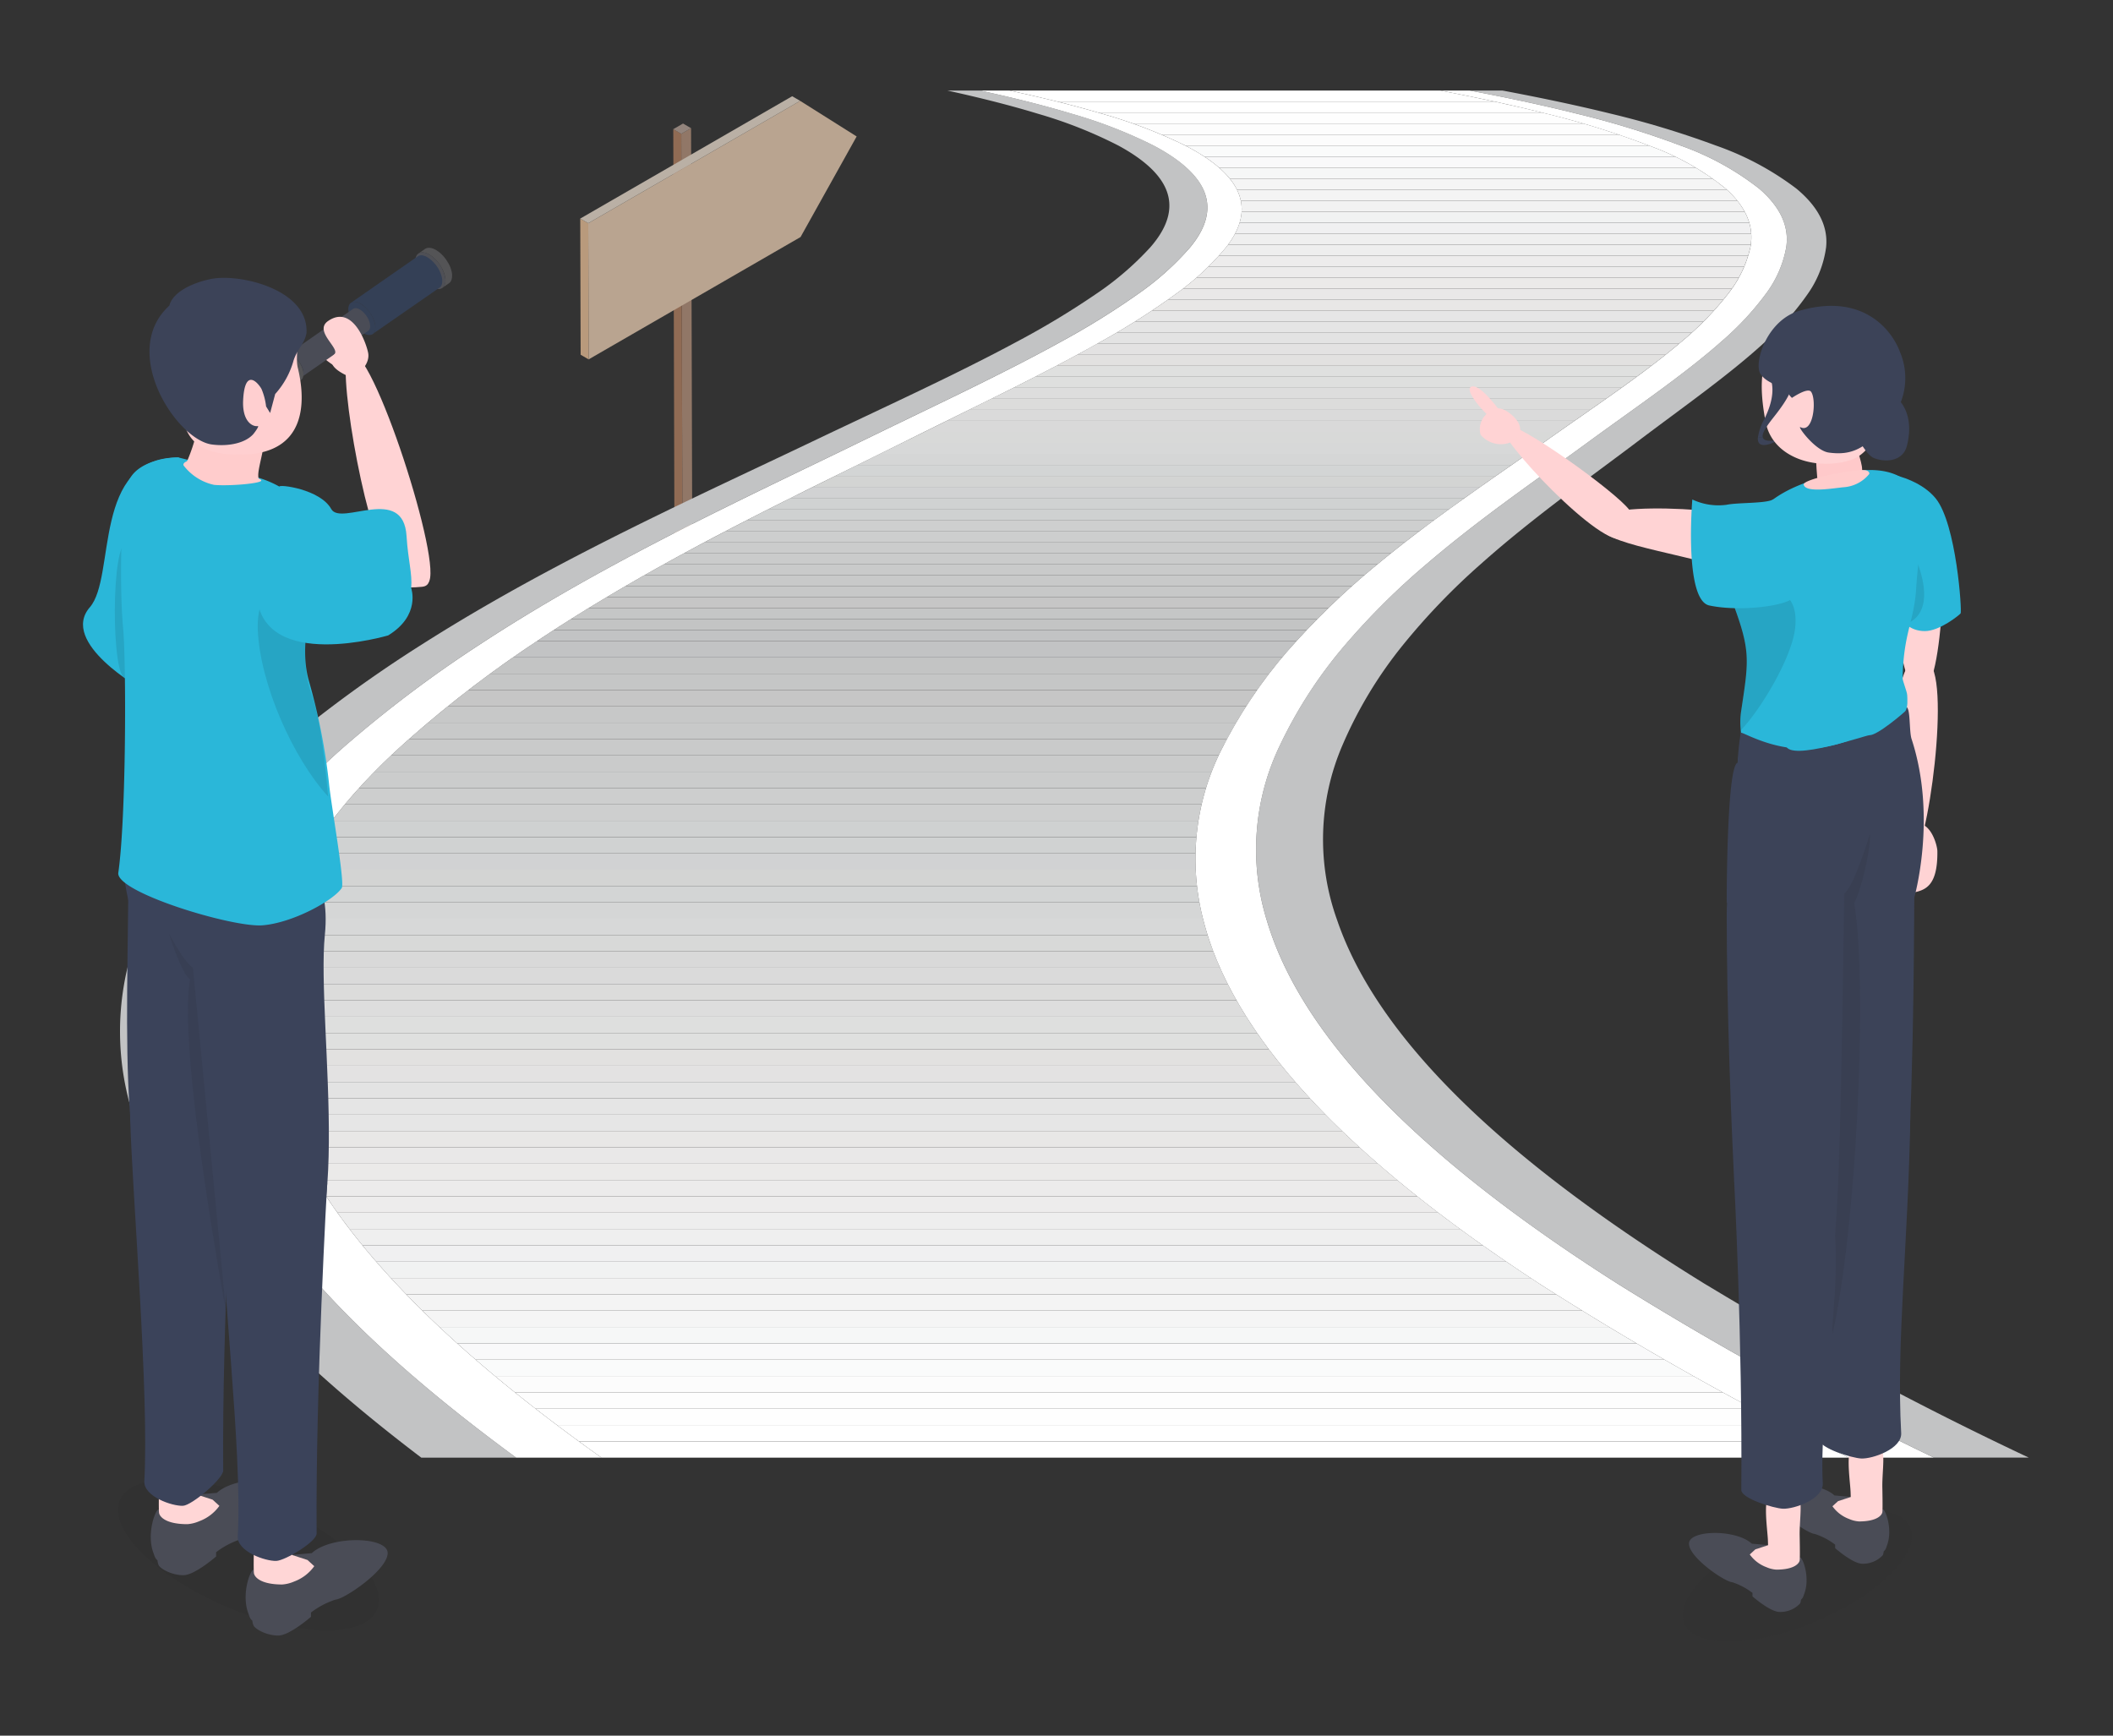 <svg xmlns="http://www.w3.org/2000/svg" xmlns:xlink="http://www.w3.org/1999/xlink" width="280" height="230" viewBox="0 0 280 230">
  <rect x="0" y="0" width="280" height="230" fill="#333333" stroke="none"/>
  <defs>
    <clipPath id="clip-path">
      <rect id="長方形_12967" data-name="長方形 12967" width="280" height="230" transform="translate(200 1284)" fill="#fff" stroke="#707070" stroke-width="1"/>
    </clipPath>
    <clipPath id="clip-path-2">
      <rect id="長方形_12815" data-name="長方形 12815" width="252.929" height="181.168" fill="none"/>
    </clipPath>
    <clipPath id="clip-path-3">
      <path id="パス_132414" data-name="パス 132414" d="M185.316,0l-8.6,0-1.953,0H148.182c4.032.871,8.268,1.887,12.249,3.071a64.875,64.875,0,0,1,11.02,4.213c3.2,1.657,5.65,3.549,6.782,5.715,1.179,2.256.943,4.829-1.375,7.773a35.2,35.2,0,0,1-6.711,6.221,97.088,97.088,0,0,1-9.914,6.3c-3.814,2.156-7.974,4.3-12.288,6.46-4.456,2.229-9.074,4.471-13.649,6.752-4.724,2.355-9.814,4.828-15.078,7.459-5.457,2.727-11.118,5.633-16.781,8.771C96.54,66,90.612,69.535,84.872,73.4A152.36,152.36,0,0,0,67.564,86.849C59.032,94.6,53.741,102.3,51.13,109.926a36.282,36.282,0,0,0,.2,24.154c2.892,8.425,8.478,16.513,15.7,24.2,7.692,8.188,17.153,15.832,27.052,22.881H259.344a417.993,417.993,0,0,1-40.713-22.881c-11.819-7.691-22.234-15.779-30.157-24.2-7.381-7.849-12.53-15.918-14.628-24.154A32.1,32.1,0,0,1,176.5,86.849,63.29,63.29,0,0,1,185.776,73.4a100.743,100.743,0,0,1,11.194-10.67c3.79-3.138,7.716-6.044,11.544-8.771,3.693-2.631,7.306-5.1,10.623-7.459,3.213-2.282,6.492-4.523,9.617-6.752,3.025-2.158,5.9-4.3,8.429-6.46a40.947,40.947,0,0,0,6.152-6.3,15.276,15.276,0,0,0,3-6.221c.561-2.944-.74-5.517-3.266-7.773a34.8,34.8,0,0,0-10.2-5.715,112.6,112.6,0,0,0-13.536-4.213C214.647,1.887,209.8.871,205.252,0Z" transform="translate(-49.159)" fill="none"/>
    </clipPath>
    <clipPath id="clip-path-5">
      <rect id="長方形_12922" data-name="長方形 12922" width="65.091" height="177.02" fill="none"/>
    </clipPath>
    <clipPath id="clip-path-7">
      <rect id="長方形_12917" data-name="長方形 12917" width="30.35" height="17.523" fill="none"/>
    </clipPath>
    <clipPath id="clip-path-8">
      <rect id="長方形_12918" data-name="長方形 12918" width="4.39" height="13.084" fill="none"/>
    </clipPath>
    <clipPath id="clip-path-9">
      <rect id="長方形_12919" data-name="長方形 12919" width="8.755" height="18.784" fill="none"/>
    </clipPath>
    <clipPath id="clip-path-10">
      <rect id="長方形_12920" data-name="長方形 12920" width="5.24" height="66.333" fill="none"/>
    </clipPath>
    <clipPath id="clip-path-11">
      <rect id="長方形_12928" data-name="長方形 12928" width="48.909" height="183.903" fill="none"/>
    </clipPath>
    <clipPath id="clip-path-13">
      <rect id="長方形_12923" data-name="長方形 12923" width="2.7" height="17.871" fill="none"/>
    </clipPath>
    <clipPath id="clip-path-14">
      <rect id="長方形_12924" data-name="長方形 12924" width="34.578" height="19.963" fill="none"/>
    </clipPath>
    <clipPath id="clip-path-15">
      <rect id="長方形_12925" data-name="長方形 12925" width="7.619" height="50.438" fill="none"/>
    </clipPath>
    <clipPath id="clip-path-16">
      <rect id="長方形_12926" data-name="長方形 12926" width="9.333" height="32.521" fill="none"/>
    </clipPath>
  </defs>
  <g id="マスクグループ_6140" data-name="マスクグループ 6140" transform="translate(-200 -1284)" clip-path="url(#clip-path)">
    <g id="グループ_28951" data-name="グループ 28951" transform="translate(0 2.064)">
      <g id="グループ_28917" data-name="グループ 28917" transform="translate(-11.093 -35.998)">
        <g id="グループ_28827" data-name="グループ 28827" transform="translate(227 1329.934)">
          <path id="パス_132406" data-name="パス 132406" d="M195.1,12.99l.154,54.455-1.295.748L193.8,13.738Z" transform="translate(-119.43 -8.005)" fill="#917767"/>
          <path id="パス_132407" data-name="パス 132407" d="M192.254,68.4l-1.059-.616-.155-54.455,1.059.616Z" transform="translate(-117.729 -8.217)" fill="#906b54"/>
          <path id="パス_132408" data-name="パス 132408" d="M192.1,12.75l-1.059-.616,1.295-.748,1.059.616Z" transform="translate(-117.73 -7.017)" fill="#93847c"/>
          <path id="パス_132409" data-name="パス 132409" d="M189.759,3.564l7.485,4.715L189.81,21.607,161.727,37.821l-.051-18.043Z" transform="translate(-99.633 -2.196)" fill="#b9a490"/>
          <path id="パス_132410" data-name="パス 132410" d="M160.026,62.871l-1.059-.615-.051-18.044,1.059.615Z" transform="translate(-97.932 -27.246)" fill="#b99a7c"/>
          <path id="パス_132411" data-name="パス 132411" d="M159.975,18.789l-1.059-.616L187,1.96l1.059.615Z" transform="translate(-97.933 -1.208)" fill="#bab0a5"/>
          <g id="グループ_28822" data-name="グループ 28822">
            <g id="グループ_28821" data-name="グループ 28821" clip-path="url(#clip-path-2)">
              <path id="パス_132412" data-name="パス 132412" d="M26.369,158.284c-6.912-7.691-12.167-15.779-14.714-24.2a36.326,36.326,0,0,1,.782-24.154C15.359,102.3,20.965,94.6,29.813,86.849A161.655,161.655,0,0,1,47.67,73.4c5.9-3.869,11.971-7.4,18-10.67,5.792-3.138,11.572-6.044,17.14-8.771,5.372-2.631,10.563-5.1,15.384-7.46,4.668-2.281,9.377-4.522,13.924-6.752,4.4-2.158,8.649-4.3,12.551-6.46a102.678,102.678,0,0,0,10.171-6.3,37.381,37.381,0,0,0,6.965-6.221c2.439-2.944,2.78-5.517,1.693-7.773-1.043-2.166-3.413-4.059-6.548-5.715a62.3,62.3,0,0,0-10.848-4.213C122.173,1.887,117.979.87,113.982,0h-4.34c3.958.87,8.105,1.887,11.984,3.071a59.475,59.475,0,0,1,10.656,4.213c3.061,1.657,5.344,3.549,6.289,5.715.985,2.256.527,4.829-2.046,7.773a39.988,39.988,0,0,1-7.248,6.221,109.049,109.049,0,0,1-10.457,6.3c-4,2.156-8.344,4.3-12.844,6.46-4.648,2.23-9.459,4.471-14.231,6.752-4.928,2.356-10.231,4.828-15.723,7.46-5.692,2.727-11.6,5.633-17.539,8.771C52.3,66,46.071,69.535,40,73.4A172.529,172.529,0,0,0,21.529,86.849C12.33,94.6,6.374,102.3,3.106,109.926a36.577,36.577,0,0,0-1.88,24.154c2.165,8.425,7.053,16.513,13.615,24.2,6.986,8.188,15.787,15.832,25.078,22.881H52.486c-9.611-7.049-18.76-14.694-26.117-22.881" transform="translate(0)" fill="#c2c3c4"/>
            </g>
          </g>
          <g id="グループ_28824" data-name="グループ 28824" transform="translate(18.865)">
            <g id="グループ_28823" data-name="グループ 28823" clip-path="url(#clip-path-3)">
              <path id="パス_132413" data-name="パス 132413" d="M46.946,472.1h0Z" transform="translate(-47.795 -290.929)" fill="#fff"/>
              <rect id="長方形_12816" data-name="長方形 12816" width="211.035" height="2.164" transform="translate(-0.849 179.001)" fill="#fff"/>
              <rect id="長方形_12817" data-name="長方形 12817" width="211.035" height="2.164" transform="translate(-0.849 176.837)" fill="#fff"/>
              <rect id="長方形_12818" data-name="長方形 12818" width="211.035" height="2.164" transform="translate(-0.849 174.673)" fill="#fefefe"/>
              <rect id="長方形_12819" data-name="長方形 12819" width="211.035" height="2.164" transform="translate(-0.849 172.508)" fill="#fdfdfd"/>
              <rect id="長方形_12820" data-name="長方形 12820" width="211.035" height="2.164" transform="translate(-0.849 170.344)" fill="#fcfcfc"/>
              <rect id="長方形_12821" data-name="長方形 12821" width="211.035" height="2.164" transform="translate(-0.849 168.179)" fill="#fafbfb"/>
              <rect id="長方形_12822" data-name="長方形 12822" width="211.035" height="2.164" transform="translate(-0.849 166.015)" fill="#f9f9fa"/>
              <rect id="長方形_12823" data-name="長方形 12823" width="211.035" height="2.164" transform="translate(-0.849 163.851)" fill="#f6f7f7"/>
              <rect id="長方形_12824" data-name="長方形 12824" width="211.035" height="2.164" transform="translate(-0.849 161.686)" fill="#f5f5f5"/>
              <rect id="長方形_12825" data-name="長方形 12825" width="211.035" height="2.164" transform="translate(-0.849 159.522)" fill="#f4f4f4"/>
              <rect id="長方形_12826" data-name="長方形 12826" width="211.035" height="2.164" transform="translate(-0.849 157.358)" fill="#f2f2f2"/>
              <rect id="長方形_12827" data-name="長方形 12827" width="211.035" height="2.164" transform="translate(-0.849 155.193)" fill="#f1f2f2"/>
              <rect id="長方形_12828" data-name="長方形 12828" width="211.035" height="2.164" transform="translate(-0.849 153.029)" fill="#f0f0f1"/>
              <rect id="長方形_12829" data-name="長方形 12829" width="211.035" height="2.164" transform="translate(-0.849 150.865)" fill="#efefef"/>
              <rect id="長方形_12830" data-name="長方形 12830" width="211.035" height="2.164" transform="translate(-0.849 148.7)" fill="#eee"/>
              <rect id="長方形_12831" data-name="長方形 12831" width="211.035" height="2.164" transform="translate(-0.849 146.536)" fill="#edecec"/>
              <rect id="長方形_12832" data-name="長方形 12832" width="211.035" height="2.164" transform="translate(-0.849 144.372)" fill="#ecebeb"/>
              <rect id="長方形_12833" data-name="長方形 12833" width="211.035" height="2.164" transform="translate(-0.849 142.207)" fill="#ebeae9"/>
              <rect id="長方形_12834" data-name="長方形 12834" width="211.035" height="2.164" transform="translate(-0.849 140.043)" fill="#e9e8e8"/>
              <rect id="長方形_12835" data-name="長方形 12835" width="211.035" height="2.164" transform="translate(-0.849 137.879)" fill="#e8e7e6"/>
              <rect id="長方形_12836" data-name="長方形 12836" width="211.035" height="2.164" transform="translate(-0.849 135.715)" fill="#e6e6e6"/>
              <rect id="長方形_12837" data-name="長方形 12837" width="211.035" height="2.164" transform="translate(-0.849 133.55)" fill="#e5e5e5"/>
              <rect id="長方形_12838" data-name="長方形 12838" width="211.035" height="2.164" transform="translate(-0.849 131.386)" fill="#e3e3e3"/>
              <rect id="長方形_12839" data-name="長方形 12839" width="211.035" height="2.164" transform="translate(-0.849 129.222)" fill="#e3e2e2"/>
              <rect id="長方形_12840" data-name="長方形 12840" width="211.035" height="2.164" transform="translate(-0.849 127.057)" fill="#e2e1e0"/>
              <rect id="長方形_12841" data-name="長方形 12841" width="211.035" height="2.164" transform="translate(-0.849 124.893)" fill="#dfe0df"/>
              <rect id="長方形_12842" data-name="長方形 12842" width="211.035" height="2.164" transform="translate(-0.849 122.729)" fill="#dedfde"/>
              <rect id="長方形_12843" data-name="長方形 12843" width="211.035" height="2.164" transform="translate(-0.849 120.564)" fill="#ddd"/>
              <rect id="長方形_12844" data-name="長方形 12844" width="211.035" height="2.164" transform="translate(-0.849 118.4)" fill="#dcdcdb"/>
              <rect id="長方形_12845" data-name="長方形 12845" width="211.035" height="2.164" transform="translate(-0.849 116.236)" fill="#dadada"/>
              <rect id="長方形_12846" data-name="長方形 12846" width="211.035" height="2.164" transform="translate(-0.849 114.071)" fill="#d9d9d9"/>
              <rect id="長方形_12847" data-name="長方形 12847" width="211.035" height="2.164" transform="translate(-0.849 111.907)" fill="#d8d9d8"/>
              <rect id="長方形_12848" data-name="長方形 12848" width="211.035" height="2.164" transform="translate(-0.849 109.743)" fill="#d7d8d8"/>
              <rect id="長方形_12849" data-name="長方形 12849" width="211.035" height="2.164" transform="translate(-0.849 107.578)" fill="#d5d6d6"/>
              <rect id="長方形_12850" data-name="長方形 12850" width="211.035" height="2.164" transform="translate(-0.849 105.414)" fill="#d3d5d5"/>
              <rect id="長方形_12851" data-name="長方形 12851" width="211.035" height="2.164" transform="translate(-0.849 103.25)" fill="#d3d4d3"/>
              <rect id="長方形_12852" data-name="長方形 12852" width="211.035" height="2.164" transform="translate(-0.849 101.085)" fill="#d1d2d3"/>
              <rect id="長方形_12853" data-name="長方形 12853" width="211.035" height="2.164" transform="translate(-0.849 98.921)" fill="#d0d2d2"/>
              <rect id="長方形_12854" data-name="長方形 12854" width="211.035" height="2.164" transform="translate(-0.849 96.757)" fill="#cfd1d1"/>
              <rect id="長方形_12855" data-name="長方形 12855" width="211.035" height="2.164" transform="translate(-0.849 94.592)" fill="#cecfcf"/>
              <rect id="長方形_12856" data-name="長方形 12856" width="211.035" height="2.164" transform="translate(-0.849 92.428)" fill="#cdcece"/>
              <rect id="長方形_12857" data-name="長方形 12857" width="211.035" height="2.164" transform="translate(-0.849 90.264)" fill="#cbcccc"/>
              <rect id="長方形_12858" data-name="長方形 12858" width="211.035" height="2.164" transform="translate(-0.849 88.099)" fill="#cacbcb"/>
              <rect id="長方形_12859" data-name="長方形 12859" width="211.035" height="2.164" transform="translate(-0.849 85.935)" fill="#c9caca"/>
              <rect id="長方形_12860" data-name="長方形 12860" width="211.035" height="2.164" transform="translate(-0.849 83.771)" fill="#c8c9c9"/>
              <rect id="長方形_12861" data-name="長方形 12861" width="211.035" height="2.164" transform="translate(-0.849 81.606)" fill="#c7c8c8"/>
              <rect id="長方形_12862" data-name="長方形 12862" width="211.035" height="2.164" transform="translate(-0.849 79.442)" fill="#c6c6c6"/>
              <rect id="長方形_12863" data-name="長方形 12863" width="211.035" height="2.164" transform="translate(-0.849 77.278)" fill="#c5c6c6"/>
              <rect id="長方形_12864" data-name="長方形 12864" width="211.035" height="2.164" transform="translate(-0.849 75.113)" fill="#c3c4c4"/>
              <rect id="長方形_12865" data-name="長方形 12865" width="211.035" height="2.164" transform="translate(-0.849 72.949)" fill="#c2c3c4"/>
              <rect id="長方形_12866" data-name="長方形 12866" width="211.035" height="1.459" transform="translate(-0.849 71.49)" fill="#c2c3c4"/>
              <rect id="長方形_12867" data-name="長方形 12867" width="211.035" height="1.459" transform="translate(-0.849 70.031)" fill="#c3c4c4"/>
              <rect id="長方形_12868" data-name="長方形 12868" width="211.035" height="1.459" transform="translate(-0.849 68.572)" fill="#c5c6c6"/>
              <rect id="長方形_12869" data-name="長方形 12869" width="211.035" height="1.459" transform="translate(-0.849 67.113)" fill="#c6c6c6"/>
              <rect id="長方形_12870" data-name="長方形 12870" width="211.035" height="1.459" transform="translate(-0.849 65.654)" fill="#c7c8c8"/>
              <rect id="長方形_12871" data-name="長方形 12871" width="211.035" height="1.459" transform="translate(-0.849 64.195)" fill="#c8c9c9"/>
              <rect id="長方形_12872" data-name="長方形 12872" width="211.035" height="1.459" transform="translate(-0.849 62.736)" fill="#c9caca"/>
              <rect id="長方形_12873" data-name="長方形 12873" width="211.035" height="1.459" transform="translate(-0.849 61.277)" fill="#cacbcb"/>
              <rect id="長方形_12874" data-name="長方形 12874" width="211.035" height="1.459" transform="translate(-0.849 59.818)" fill="#cbcccc"/>
              <rect id="長方形_12875" data-name="長方形 12875" width="211.035" height="1.459" transform="translate(-0.849 58.359)" fill="#cdcece"/>
              <rect id="長方形_12876" data-name="長方形 12876" width="211.035" height="1.459" transform="translate(-0.849 56.9)" fill="#cecfcf"/>
              <rect id="長方形_12877" data-name="長方形 12877" width="211.035" height="1.459" transform="translate(-0.849 55.441)" fill="#cfd1d1"/>
              <rect id="長方形_12878" data-name="長方形 12878" width="211.035" height="1.459" transform="translate(-0.849 53.982)" fill="#d0d2d2"/>
              <rect id="長方形_12879" data-name="長方形 12879" width="211.035" height="1.459" transform="translate(-0.849 52.523)" fill="#d1d2d3"/>
              <rect id="長方形_12880" data-name="長方形 12880" width="211.035" height="1.459" transform="translate(-0.849 51.064)" fill="#d3d4d3"/>
              <rect id="長方形_12881" data-name="長方形 12881" width="211.035" height="1.459" transform="translate(-0.849 49.605)" fill="#d3d5d5"/>
              <rect id="長方形_12882" data-name="長方形 12882" width="211.035" height="1.459" transform="translate(-0.849 48.146)" fill="#d5d6d6"/>
              <rect id="長方形_12883" data-name="長方形 12883" width="211.035" height="1.459" transform="translate(-0.849 46.687)" fill="#d7d8d8"/>
              <rect id="長方形_12884" data-name="長方形 12884" width="211.035" height="1.459" transform="translate(-0.849 45.229)" fill="#d8d9d8"/>
              <rect id="長方形_12885" data-name="長方形 12885" width="211.035" height="1.459" transform="translate(-0.849 43.77)" fill="#d9d9d9"/>
              <rect id="長方形_12886" data-name="長方形 12886" width="211.035" height="1.459" transform="translate(-0.849 42.311)" fill="#dadada"/>
              <rect id="長方形_12887" data-name="長方形 12887" width="211.035" height="1.459" transform="translate(-0.849 40.852)" fill="#dcdcdb"/>
              <rect id="長方形_12888" data-name="長方形 12888" width="211.035" height="1.459" transform="translate(-0.849 39.393)" fill="#ddd"/>
              <rect id="長方形_12889" data-name="長方形 12889" width="211.035" height="1.459" transform="translate(-0.849 37.933)" fill="#dedfde"/>
              <rect id="長方形_12890" data-name="長方形 12890" width="211.035" height="1.459" transform="translate(-0.849 36.474)" fill="#dfe0df"/>
              <rect id="長方形_12891" data-name="長方形 12891" width="211.035" height="1.459" transform="translate(-0.849 35.015)" fill="#e2e1e0"/>
              <rect id="長方形_12892" data-name="長方形 12892" width="211.035" height="1.459" transform="translate(-0.849 33.556)" fill="#e3e2e2"/>
              <rect id="長方形_12893" data-name="長方形 12893" width="211.035" height="1.459" transform="translate(-0.849 32.097)" fill="#e3e3e3"/>
              <rect id="長方形_12894" data-name="長方形 12894" width="211.035" height="1.459" transform="translate(-0.849 30.638)" fill="#e5e5e5"/>
              <rect id="長方形_12895" data-name="長方形 12895" width="211.035" height="1.459" transform="translate(-0.849 29.179)" fill="#e6e6e6"/>
              <rect id="長方形_12896" data-name="長方形 12896" width="211.035" height="1.459" transform="translate(-0.849 27.72)" fill="#e8e7e6"/>
              <rect id="長方形_12897" data-name="長方形 12897" width="211.035" height="1.459" transform="translate(-0.849 26.261)" fill="#e9e8e8"/>
              <rect id="長方形_12898" data-name="長方形 12898" width="211.035" height="1.459" transform="translate(-0.849 24.803)" fill="#ebeae9"/>
              <rect id="長方形_12899" data-name="長方形 12899" width="211.035" height="1.459" transform="translate(-0.849 23.344)" fill="#ecebeb"/>
              <rect id="長方形_12900" data-name="長方形 12900" width="211.035" height="1.459" transform="translate(-0.849 21.885)" fill="#edecec"/>
              <rect id="長方形_12901" data-name="長方形 12901" width="211.035" height="1.459" transform="translate(-0.849 20.426)" fill="#eee"/>
              <rect id="長方形_12902" data-name="長方形 12902" width="211.035" height="1.459" transform="translate(-0.849 18.967)" fill="#efefef"/>
              <rect id="長方形_12903" data-name="長方形 12903" width="211.035" height="1.459" transform="translate(-0.849 17.508)" fill="#f0f0f1"/>
              <rect id="長方形_12904" data-name="長方形 12904" width="211.035" height="1.459" transform="translate(-0.849 16.049)" fill="#f1f2f2"/>
              <rect id="長方形_12905" data-name="長方形 12905" width="211.035" height="1.459" transform="translate(-0.849 14.59)" fill="#f2f2f2"/>
              <rect id="長方形_12906" data-name="長方形 12906" width="211.035" height="1.459" transform="translate(-0.849 13.131)" fill="#f4f4f4"/>
              <rect id="長方形_12907" data-name="長方形 12907" width="211.035" height="1.459" transform="translate(-0.849 11.672)" fill="#f5f5f5"/>
              <rect id="長方形_12908" data-name="長方形 12908" width="211.035" height="1.459" transform="translate(-0.849 10.213)" fill="#f6f7f7"/>
              <rect id="長方形_12909" data-name="長方形 12909" width="211.035" height="1.459" transform="translate(-0.849 8.754)" fill="#f9f9fa"/>
              <rect id="長方形_12910" data-name="長方形 12910" width="211.035" height="1.459" transform="translate(-0.849 7.295)" fill="#fafbfb"/>
              <rect id="長方形_12911" data-name="長方形 12911" width="211.035" height="1.459" transform="translate(-0.849 5.836)" fill="#fcfcfc"/>
              <rect id="長方形_12912" data-name="長方形 12912" width="211.035" height="1.459" transform="translate(-0.849 4.377)" fill="#fdfdfd"/>
              <rect id="長方形_12913" data-name="長方形 12913" width="211.035" height="1.459" transform="translate(-0.849 2.918)" fill="#fefefe"/>
              <rect id="長方形_12914" data-name="長方形 12914" width="211.035" height="1.459" transform="translate(-0.849 1.459)" fill="#fff"/>
              <rect id="長方形_12915" data-name="長方形 12915" width="211.035" height="1.459" transform="translate(-0.849)" fill="#fff"/>
            </g>
          </g>
          <g id="グループ_28826" data-name="グループ 28826">
            <g id="グループ_28825" data-name="グループ 28825" clip-path="url(#clip-path-2)">
              <path id="パス_132415" data-name="パス 132415" d="M451.993,158.284c-12.483-7.691-23.6-15.779-32.246-24.2-8.059-7.85-13.9-15.918-16.711-24.154a31.553,31.553,0,0,1,.662-23.077A56.289,56.289,0,0,1,411.816,73.4a88.582,88.582,0,0,1,10.273-10.67c3.519-3.138,7.194-6.044,10.787-8.771,3.466-2.631,6.865-5.1,9.979-7.46,3.016-2.281,6.1-4.522,9.035-6.752,2.839-2.158,5.531-4.3,7.872-6.46a36.035,36.035,0,0,0,5.609-6.3,13.925,13.925,0,0,0,2.459-6.221c.305-2.944-1.217-5.517-3.938-7.773a38.8,38.8,0,0,0-10.687-5.715,121.165,121.165,0,0,0-13.9-4.213C434.517,1.887,429.586.87,424.958,0h-4.339c4.588.87,9.473,1.887,14.209,3.071a116.635,116.635,0,0,1,13.708,4.213A36.666,36.666,0,0,1,458.963,13c2.618,2.256,4.024,4.829,3.583,7.773a14.593,14.593,0,0,1-2.741,6.221,38.549,38.549,0,0,1-5.894,6.3c-2.438,2.156-5.229,4.3-8.165,6.46-3.034,2.23-6.222,4.471-9.341,6.752-3.221,2.356-6.733,4.828-10.319,7.46-3.716,2.727-7.524,5.633-11.186,8.771A94.772,94.772,0,0,0,404.143,73.4a59.782,59.782,0,0,0-8.728,13.445,31.758,31.758,0,0,0-1.71,23.077c2.434,8.236,7.913,16.3,15.615,24.154,8.268,8.425,19.013,16.513,31.147,24.2a440.3,440.3,0,0,0,41.652,22.881h12.566a466.216,466.216,0,0,1-42.69-22.881" transform="translate(-241.755)" fill="#c2c3c4"/>
              <path id="パス_132416" data-name="パス 132416" d="M133.885.006H129.98c4,.87,8.191,1.887,12.123,3.071A62.285,62.285,0,0,1,152.95,7.29c3.136,1.657,5.5,3.55,6.549,5.715,1.087,2.256.746,4.829-1.693,7.773A37.367,37.367,0,0,1,150.84,27a102.534,102.534,0,0,1-10.171,6.3c-3.9,2.156-8.149,4.3-12.551,6.46-4.547,2.229-9.256,4.47-13.924,6.752-4.821,2.355-10.012,4.828-15.384,7.459C93.242,56.7,87.462,59.6,81.67,62.74c-6.031,3.267-12.1,6.8-18,10.67A161.655,161.655,0,0,0,45.811,86.855c-8.848,7.746-14.453,15.452-17.376,23.077a36.325,36.325,0,0,0-.782,24.153c2.548,8.426,7.8,16.513,14.714,24.2,7.357,8.188,16.506,15.832,26.117,22.881H79.792c-9.9-7.049-19.36-14.694-27.052-22.881-7.226-7.691-12.811-15.779-15.7-24.2a36.278,36.278,0,0,1-.2-24.153c2.611-7.625,7.9-15.331,16.434-23.077A152.4,152.4,0,0,1,70.575,73.41c5.74-3.869,11.669-7.4,17.566-10.67C93.8,59.6,99.466,56.7,104.922,53.969c5.264-2.631,10.354-5.1,15.078-7.459,4.575-2.282,9.193-4.523,13.65-6.752,4.314-2.159,8.473-4.3,12.288-6.46A97.013,97.013,0,0,0,155.85,27a35.167,35.167,0,0,0,6.711-6.221c2.318-2.944,2.554-5.517,1.375-7.773-1.132-2.165-3.578-4.059-6.782-5.715a64.907,64.907,0,0,0-11.02-4.213c-3.981-1.183-8.216-2.2-12.249-3.071" transform="translate(-15.998 -0.004)" fill="#fff"/>
              <path id="パス_132417" data-name="パス 132417" d="M407.707.006H403.8c4.553.87,9.4,1.887,14.083,3.071A112.679,112.679,0,0,1,431.42,7.29a34.816,34.816,0,0,1,10.2,5.715c2.526,2.256,3.827,4.829,3.266,7.773a15.268,15.268,0,0,1-3,6.221,40.932,40.932,0,0,1-6.152,6.3c-2.527,2.156-5.4,4.3-8.43,6.46-3.125,2.229-6.4,4.47-9.617,6.752-3.317,2.355-6.93,4.828-10.623,7.459-3.828,2.727-7.754,5.633-11.544,8.771a100.849,100.849,0,0,0-11.194,10.67,63.292,63.292,0,0,0-9.278,13.445,32.1,32.1,0,0,0-2.652,23.077c2.1,8.235,7.247,16.3,14.628,24.153,7.923,8.426,18.338,16.513,30.156,24.2a418,418,0,0,0,40.714,22.881h11.312a440.255,440.255,0,0,1-41.651-22.881c-12.133-7.691-22.879-15.779-31.147-24.2-7.7-7.849-13.181-15.918-15.615-24.153a31.761,31.761,0,0,1,1.71-23.077,59.812,59.812,0,0,1,8.728-13.445,94.836,94.836,0,0,1,10.758-10.67c3.662-3.138,7.469-6.044,11.185-8.771,3.586-2.631,7.1-5.1,10.319-7.459,3.12-2.282,6.308-4.523,9.341-6.752,2.937-2.159,5.727-4.3,8.166-6.46a38.513,38.513,0,0,0,5.894-6.3,14.588,14.588,0,0,0,2.741-6.221c.44-2.944-.966-5.517-3.584-7.773A36.662,36.662,0,0,0,435.623,7.29a116.641,116.641,0,0,0-13.708-4.213C417.18,1.893,412.3.876,407.707.006" transform="translate(-228.843 -0.004)" fill="#fff"/>
            </g>
          </g>
        </g>
      </g>
      <g id="グループ_28918" data-name="グループ 28918" transform="translate(394.745 1322.468)">
        <g id="グループ_28843" data-name="グループ 28843" clip-path="url(#clip-path-5)">
          <g id="グループ_28842" data-name="グループ 28842">
            <g id="グループ_28841" data-name="グループ 28841" clip-path="url(#clip-path-5)">
              <g id="グループ_28831" data-name="グループ 28831" transform="translate(28.257 159.497)" opacity="0.05" style="isolation: isolate">
                <g id="グループ_28830" data-name="グループ 28830">
                  <g id="グループ_28829" data-name="グループ 28829" clip-path="url(#clip-path-7)">
                    <path id="パス_132418" data-name="パス 132418" d="M136.89,611.343c3.747,2.163.709,7.425-6.785,11.752s-16.608,6.081-20.355,3.918-.709-7.425,6.785-11.752S133.143,609.18,136.89,611.343Z" transform="translate(-108.144 -610.417)" fill="#1a1a1a"/>
                  </g>
                </g>
              </g>
              <path id="パス_132419" data-name="パス 132419" d="M217.219,94.656c-1.78-2.86-8.033-4.085-6.542,5.185,1.454,9.039,1.694,19.849,4.67,19.659S219,97.516,217.219,94.656Z" transform="translate(-155.461 -68.385)" fill="#ffd3d4"/>
              <path id="パス_132420" data-name="パス 132420" d="M220.535,179.365s-2.259-1.69-3.4,3-.425,23.087,1.408,23.122C220.589,205.527,224.03,180.581,220.535,179.365Z" transform="translate(-159.991 -132.279)" fill="#ffd3d4"/>
              <path id="パス_132421" data-name="パス 132421" d="M214.743,265.816c-.254,2.548.926,6.2,2.563,5.863s3.344-.807,3.281-5.525c-.009-.693-.818-3.874-2.853-3.642A3.618,3.618,0,0,0,214.743,265.816Z" transform="translate(-158.606 -193.911)" fill="#ffd3d4"/>
              <path id="パス_132422" data-name="パス 132422" d="M210.088,84.856s-2.916,20.928,5.038,20.928c1.968,0,4.558-2.118,4.741-2.343.207-.255-.556-11.872-3.3-15.242C214.874,86.127,211.974,85.216,210.088,84.856Z" transform="translate(-154.808 -62.684)" fill="#2ab7d9"/>
              <g id="グループ_28834" data-name="グループ 28834" transform="translate(55.836 29.116)" opacity="0.1" style="isolation: isolate">
                <g id="グループ_28833" data-name="グループ 28833">
                  <g id="グループ_28832" data-name="グループ 28832" clip-path="url(#clip-path-8)">
                    <path id="パス_132423" data-name="パス 132423" d="M214.186,111.431s-1.877,14.508,1.673,12.97,2.192-6.636.433-10.109A15.663,15.663,0,0,0,214.186,111.431Z" transform="translate(-213.69 -111.431)"/>
                  </g>
                </g>
              </g>
              <path id="パス_132424" data-name="パス 132424" d="M132.658,93.489h0c-.439,1.617-1.994,4.132-1.333,6.135.074.224.149.448.231.665,2.648,6.992,2.347,8,1.287,15.1a10.121,10.121,0,0,0-.024,2.351,8.84,8.84,0,0,1,.038,1.377,12.59,12.59,0,0,1-.219,1.509c-.506,2.387-.228,7.446,2.269,7.393s.717,3.044,5.422,2.9,15.508-3.159,14.431-12.305c-1.517-12.893.949-13.865,1.3-19.634.334-5.527,1.8-11.341-1.154-14.109-2.194-2.053-5.816-1.627-6.88-1.478-6.278.875-10.517,2.725-13.109,5.769A11.062,11.062,0,0,0,132.658,93.489Z" transform="translate(-96.891 -61.5)" fill="#2ab7d9"/>
              <g id="グループ_28837" data-name="グループ 28837" transform="translate(34.433 37.456)" opacity="0.1" style="isolation: isolate">
                <g id="グループ_28836" data-name="グループ 28836">
                  <g id="グループ_28835" data-name="グループ 28835" clip-path="url(#clip-path-9)">
                    <path id="パス_132425" data-name="パス 132425" d="M140.5,148.412c.558-6.314-5.324-5.289-8.719-4.4.074.224.149.448.232.665,2.648,6.992,2.346,8,1.286,15.1a10.153,10.153,0,0,0-.024,2.351C135.647,159.761,140.134,152.54,140.5,148.412Z" transform="translate(-131.78 -143.348)"/>
                  </g>
                </g>
              </g>
              <path id="パス_132426" data-name="パス 132426" d="M155.211,228.73h0l-24.84.619s-.022-18.165,1.449-18.557a35.137,35.137,0,0,1,.413-3.967c.169-.169,3.6,2.02,8.042,2.115,7.8.167,13.52-5.536,13.851-5.537.629,0,.4,3.2.744,4.252C158.288,218.068,155.211,228.73,155.211,228.73Z" transform="translate(-96.306 -150.255)" fill="#3c4358"/>
              <path id="パス_132427" data-name="パス 132427" d="M181.015,69.1h0s-4.89-1.237-5.274-.884-.07,3.949,0,4.826c.088,1.118,4.009.739,5.3.15S181.386,70.786,181.015,69.1Z" transform="translate(-129.683 -50.343)" fill="#ffc9ca"/>
              <path id="パス_132428" data-name="パス 132428" d="M146.8,66.488l-.627.106c-.124,1.989,2.782.289,2.782.289C147.528,67.119,146.877,66.975,146.8,66.488Z" transform="translate(-107.98 -49.115)" fill="#3c4358"/>
              <path id="パス_132429" data-name="パス 132429" d="M164.37,17.618h0a7.76,7.76,0,0,0-9.717-6.444c-4.678,1.113-7.8,2.889-5.992,12.308.908,4.722,6.715,6.489,11.292,5.012C163.6,27.316,164.962,21.215,164.37,17.618Z" transform="translate(-109.431 -8.075)" fill="#ffd3d4"/>
              <path id="パス_132430" data-name="パス 132430" d="M150.982,12.195s2.09-1.439,2.538-.809c.741,1.04.333,5.565-1.407,4.694-.515-.258,1.917,3.111,3.746,3.36,3.086.421,4.8-.565,7.482-3.538a8.873,8.873,0,0,0,1.966-9.771C164.192,3.1,160.29-1.754,151.983.644,147.624,1.9,145.9,7.572,146.8,9s3.261,1.7,3.516,2.268a2.834,2.834,0,0,0,.668.929" transform="translate(-108.27 0)" fill="#3c4358"/>
              <path id="パス_132431" data-name="パス 132431" d="M200.721,49.276h0c-.459,1.744-2.386,2.269-4.274,1.6s-4.859-7.636-1.9-9.007S202.32,43.195,200.721,49.276Z" transform="translate(-142.789 -30.671)" fill="#3c4358"/>
              <path id="パス_132432" data-name="パス 132432" d="M147.038,39.135h0a7.092,7.092,0,0,0-.85,2.468l.627-.106c-.071-.477.417-1.284,1.281-2.389.561-.718,2.635-3.243,2.575-4.526a19.342,19.342,0,0,0-3.141-1.839C146.305,32.271,149.767,33.648,147.038,39.135Z" transform="translate(-107.99 -24.123)" fill="#3c4358"/>
              <path id="パス_132433" data-name="パス 132433" d="M175.766,187.931h0s-.177-.062-.255.319c-.052.253-15.419,7.836-15.153,8.837.572,2.16,10.589-1.381,11.088-1.371,1.089.022,4.619-3.047,4.708-3.149.42-.478.3-1.654.288-2.138S175.754,188.335,175.766,187.931Z" transform="translate(-118.455 -138.823)" fill="#2ab7d9"/>
              <path id="パス_132434" data-name="パス 132434" d="M161.491,599.284h0c-2.088-1.935-8.318-1.844-8.318,0s4.743,5.052,5.713,5.105a8.968,8.968,0,0,1,2.7,1.419v.467s2.346,2.061,3.593,2.061a3.583,3.583,0,0,0,2.725-1.133,1.7,1.7,0,0,0,.11-.49c.289-.281.269-.339.44-.8.79-2.108-.178-4.677-.527-4.788s-2.892,3.663-5.748-1.059l1.575-.58-2.259-.2A.033.033,0,0,0,161.491,599.284Z" transform="translate(-113.15 -441.648)" fill="#4a4c56"/>
              <path id="パス_132435" data-name="パス 132435" d="M184.741,584.746h0l-.742.678a4.731,4.731,0,0,0,2.207,1.684,3.991,3.991,0,0,0,1.306.326c2.385,0,3.039-.822,3.1-1.229s0-3.211,0-3.211c-.04-1.686.286-3.882.029-4.765-.429-1.472-2.7-1.006-3.608-.984-1.455.034-.693,4.707-.63,6.283.009.22.014.444.02.669Z" transform="translate(-135.921 -426.351)" fill="#ffd6d6"/>
              <path id="パス_132436" data-name="パス 132436" d="M119.563,623.742h0c-2.088-1.935-8.318-1.844-8.318,0s4.743,5.052,5.713,5.105a8.968,8.968,0,0,1,2.7,1.419v.467s2.346,2.061,3.593,2.061a3.583,3.583,0,0,0,2.725-1.133,1.7,1.7,0,0,0,.11-.49c.289-.281.269-.339.44-.8.79-2.108-.178-4.677-.527-4.788s-2.892,3.663-5.748-1.059l1.575-.58-2.259-.2A.034.034,0,0,0,119.563,623.742Z" transform="translate(-82.177 -459.716)" fill="#4a4c56"/>
              <path id="パス_132437" data-name="パス 132437" d="M142.813,609.2h0l-.742.678a4.73,4.73,0,0,0,2.207,1.684,3.991,3.991,0,0,0,1.306.326c2.385,0,3.039-.822,3.1-1.229s0-3.211,0-3.211c-.041-1.686.286-3.882.029-4.765-.429-1.472-2.7-1.006-3.608-.984-1.455.034-.693,4.707-.631,6.283.009.22.014.444.02.669Z" transform="translate(-104.949 -444.418)" fill="#ffd6d6"/>
              <path id="パス_132438" data-name="パス 132438" d="M173.519,404.26h0s13.189-9.824,13.057-1.717c-.269,16.565-1.872,29.8-1.209,41.819.115,2.1-3.808,3.441-5.292,3.374-1.214-.055-5.515-1.355-5.505-2.484C174.737,425.351,173.519,404.26,173.519,404.26Z" transform="translate(-128.18 -294.993)" fill="#3c4358"/>
              <path id="パス_132439" data-name="パス 132439" d="M181.657,252.684h0c0-7.519-16.873-4.389-15.46,7.578,1.435,12.155-1.349,42.394,7.926,45.646,1.491.523,6.464-1.751,6.518-3.511C180.9,293.928,181.649,286.924,181.657,252.684Z" transform="translate(-122.709 -183.656)" fill="#3c4358"/>
              <g id="グループ_28840" data-name="グループ 28840" transform="translate(47.816 69.944)" opacity="0.1" style="isolation: isolate">
                <g id="グループ_28839" data-name="グループ 28839">
                  <g id="グループ_28838" data-name="グループ 28838" clip-path="url(#clip-path-10)">
                    <path id="パス_132440" data-name="パス 132440" d="M183.249,334.016h0c3.143-13.585,4.744-46.035,2.884-57.2.706-.991,2.189-6.625,2.1-9.131,0,0-2.035,6.848-3.409,7.966-.434-1.449-1.067-3.4-1.828-3.394Z" transform="translate(-182.996 -267.684)" fill="#1a1a1a"/>
                  </g>
                </g>
              </g>
              <path id="パス_132441" data-name="パス 132441" d="M134.139,439.2s5.434-4.284,11.369,1.241c4.87,4.534-.286,26.831.378,38.849.116,2.1-3.807,3.441-5.291,3.374-1.214-.055-5.515-1.355-5.505-2.484C135.256,460.275,134.139,439.2,134.139,439.2Z" transform="translate(-99.089 -323.267)" fill="#3c4358"/>
              <path id="パス_132442" data-name="パス 132442" d="M146.051,257.547h0c.113-7.518-15.668-10.669-15.668,9.2,0,12.378.606,27.466.981,35.151.089,1.822,13.191,9.314,13.369,7.282C145.48,300.66,145.7,280.866,146.051,257.547Z" transform="translate(-96.315 -185.968)" fill="#3c4358"/>
              <path id="パス_132443" data-name="パス 132443" d="M89.014,105.111c2.735,2.175,3.2,8.552-6.217,5.749-9.182-2.733-18.3-3.552-17.724-6.477S86.279,102.936,89.014,105.111Z" transform="translate(-48.05 -75.902)" fill="#ffd3d4"/>
              <path id="パス_132444" data-name="パス 132444" d="M32.3,74.968h0s3.325-1.083.357-4.187S17.037,58.71,16.189,60.014C15.242,61.47,29.828,76.894,32.3,74.968Z" transform="translate(-11.926 -44.238)" fill="#ffd3d4"/>
              <path id="パス_132445" data-name="パス 132445" d="M9,56.519a3.521,3.521,0,0,1-3.83-1.048,2.677,2.677,0,0,1,.685-2.661c.726-.927,1.935-1.411,3.628.2S10.24,55.935,9,56.519Z" transform="translate(-3.71 -38.38)" fill="#ffd3d4"/>
              <path id="パス_132446" data-name="パス 132446" d="M4.566,44.855a1.184,1.184,0,0,1-1.385.4C2.36,44.9-.847,41.348.212,40.9S3.518,43.4,4.566,44.855Z" transform="translate(0 -30.183)" fill="#ffd3d4"/>
              <path id="パス_132447" data-name="パス 132447" d="M125.915,111.043h0c1.837-3.736-1.79-13.373-2.812-12.845s-4.6.374-6.115.683a8.077,8.077,0,0,1-4.555-.7s-1.118,13.321,2.247,14.045C118.8,113.108,125.313,112.268,125.915,111.043Z" transform="translate(-82.924 -72.524)" fill="#2ab7d9"/>
              <path id="パス_132448" data-name="パス 132448" d="M177.68,83.312c-1.176-.286-8.439,1.142-8.263,1.9.267,1.153,4.1.431,5.381.331a4.782,4.782,0,0,0,3.3-1.745C178.175,83.529,177.863,83.357,177.68,83.312Z" transform="translate(-125.147 -61.516)" fill="#fcc"/>
            </g>
          </g>
        </g>
      </g>
      <g id="グループ_28919" data-name="グループ 28919" transform="translate(211 1314.771)">
        <g id="グループ_28859" data-name="グループ 28859" clip-path="url(#clip-path-11)">
          <g id="グループ_28858" data-name="グループ 28858">
            <g id="グループ_28857" data-name="グループ 28857" clip-path="url(#clip-path-11)">
              <path id="パス_132449" data-name="パス 132449" d="M122.163,53.085c-1.41-.871-2.171-1.7-1.845-2.224s1.525.058,2.387.78S122.39,53.226,122.163,53.085Z" transform="translate(-88.824 -37.423)" fill="#ffd3d4"/>
              <path id="パス_132450" data-name="パス 132450" d="M174.56,3.649q0-.033,0-.066c0-.008,0-.016,0-.024,0-.03,0-.06-.008-.089s-.007-.06-.011-.09-.009-.06-.014-.09-.011-.061-.018-.092-.013-.062-.021-.093-.015-.063-.024-.094-.018-.064-.027-.1-.02-.064-.03-.1-.021-.064-.033-.1-.014-.039-.021-.058l0,0-.012-.032c-.012-.03-.023-.06-.036-.09s-.024-.058-.037-.087l-.036-.08-.037-.079-.035-.071-.036-.07-.037-.07-.038-.068L174,1.941l-.046-.077-.051-.083-.03-.046,0-.006-.043-.066q-.1-.155-.218-.3l-.077-.1-.067-.08-.056-.065-.057-.063L173.3,1l-.056-.058-.03-.03,0,0L173.184.88l-.063-.061-.065-.06-.074-.066-.075-.064-.082-.066L172.74.5l-.085-.061L172.57.381l-.084-.053-.062-.037L172.4.278l-.082-.044-.08-.041-.079-.036-.078-.033L172,.095l-.078-.026-.079-.022-.08-.018-.082-.014c-.028,0-.055-.007-.083-.009h0c-.03,0-.059,0-.088,0s-.065,0-.1,0a1.023,1.023,0,0,0-.108.014.914.914,0,0,0-.128.033.827.827,0,0,0-.2.1L170.1.764a.937.937,0,0,1,.627-.148h0a2.012,2.012,0,0,1,.821.286,3.844,3.844,0,0,1,.786.616l0,0a5.081,5.081,0,0,1,.659.819l.006.009a4.812,4.812,0,0,1,.467.92l0,0a3.281,3.281,0,0,1,.21.921,1.683,1.683,0,0,1-.082.686l0,.009a.894.894,0,0,1-.321.431l.876-.611a.842.842,0,0,0,.251-.279,1.1,1.1,0,0,0,.06-.124c0-.009.007-.02.01-.03l0-.008c.009-.024.018-.047.025-.071s.018-.063.025-.1.013-.062.018-.094.008-.061.011-.093,0-.058.006-.088,0-.06,0-.09,0-.058,0-.088Z" transform="translate(-125.653 0)" fill="#545456"/>
              <path id="パス_132451" data-name="パス 132451" d="M170.387,2.628a4.643,4.643,0,0,1,2.132,3.292c.076,1.182-.754,1.625-1.857.988a4.642,4.642,0,0,1-2.131-3.291C168.455,2.435,169.286,1.992,170.387,2.628Z" transform="translate(-124.492 -1.727)" fill="#4f5056"/>
              <path id="パス_132452" data-name="パス 132452" d="M148,7.146c0-.026,0-.054-.005-.081v0q0-.038-.008-.076c0-.027-.007-.054-.011-.082s-.009-.054-.014-.082-.011-.055-.016-.083-.013-.056-.02-.084-.014-.057-.022-.085-.016-.057-.025-.086-.018-.058-.028-.087-.019-.057-.03-.085-.021-.057-.032-.085-.02-.052-.031-.078l-.033-.077L147.7,6l-.031-.066-.032-.065-.03-.058-.03-.058-.031-.057-.032-.057-.033-.057-.038-.063-.047-.074-.04-.061,0,0-.015-.023q-.1-.146-.206-.285L147.07,5l-.059-.071-.047-.054-.046-.051-.046-.051-.047-.05-.047-.049-.032-.032,0,0-.016-.016-.055-.053-.056-.052-.064-.057-.067-.057-.072-.059-.074-.057-.076-.055-.076-.053-.075-.048-.075-.045,0,0-.069-.038L145.894,4l-.071-.034-.07-.03-.071-.027-.07-.024-.072-.021-.071-.017-.074-.014-.076-.01h-.008l-.071,0c-.03,0-.059,0-.088,0a.877.877,0,0,0-.1.011.8.8,0,0,0-.115.029.714.714,0,0,0-.178.089l-8.855,6.158a.815.815,0,0,1,.548-.127h0a1.792,1.792,0,0,1,.723.253,3.509,3.509,0,0,1,.71.555l0,0a4.728,4.728,0,0,1,.6.743l0,0a4.533,4.533,0,0,1,.436.837v0a3.088,3.088,0,0,1,.207.838,1.547,1.547,0,0,1-.061.635l0,.007a.785.785,0,0,1-.286.4L147.647,8.1a.729.729,0,0,0,.221-.248.9.9,0,0,0,.053-.113c0-.01.007-.022.011-.033l0-.008c.006-.018.013-.035.018-.054s.015-.057.021-.088.01-.056.015-.085.007-.054.009-.082,0-.053,0-.08,0-.053,0-.081S148,7.173,148,7.146Z" transform="translate(-100.396 -2.823)" fill="#344056"/>
              <path id="パス_132453" data-name="パス 132453" d="M136.17,27.647a4.33,4.33,0,0,1,1.962,2.98c.094,1.074-.633,1.482-1.623.911a4.332,4.332,0,0,1-1.96-2.98C134.455,27.484,135.182,27.076,136.17,27.647Z" transform="translate(-99.386 -20.232)" fill="#344056"/>
              <path id="パス_132454" data-name="パス 132454" d="M114.167,32.9c0-.019,0-.038,0-.057v0c0-.018,0-.036-.006-.053s0-.038-.008-.057-.006-.038-.01-.057-.007-.038-.011-.058-.009-.039-.014-.059-.01-.04-.015-.06-.012-.041-.018-.061-.013-.041-.019-.061l-.021-.06-.022-.06h0v0L114,32.2c-.007-.018-.015-.036-.023-.054l-.021-.048-.022-.046-.022-.045-.021-.041-.021-.04-.022-.041-.022-.04-.024-.04-.026-.044-.032-.051-.027-.042,0,0-.01-.016c-.046-.07-.1-.137-.146-.2l-.04-.05-.041-.049-.033-.038-.032-.036-.032-.036-.032-.034-.033-.034-.021-.021,0,0-.01-.01-.039-.037-.039-.037-.045-.04-.047-.04-.05-.041-.052-.04-.053-.039-.053-.037-.053-.034-.053-.032,0,0-.048-.027-.05-.026-.05-.024-.049-.021-.049-.019-.049-.017-.05-.015-.05-.012-.052-.01-.053-.007h-.005l-.05,0h-.061a.625.625,0,0,0-.067.008.563.563,0,0,0-.08.02.483.483,0,0,0-.124.062l-8.855,6.158a.568.568,0,0,1,.383-.089h0a1.249,1.249,0,0,1,.5.177,2.458,2.458,0,0,1,.5.388l0,0a3.321,3.321,0,0,1,.422.52l0,0a2.66,2.66,0,0,1,.45,1.174,1.085,1.085,0,0,1-.043.445l0,.005a.548.548,0,0,1-.2.277l8.855-6.158a.516.516,0,0,0,.155-.174.656.656,0,0,0,.037-.08c0-.007,0-.015.008-.023l0-.006c0-.012.009-.024.013-.037s.011-.041.015-.062.007-.039.01-.06,0-.038.006-.057,0-.037,0-.056,0-.037,0-.057S114.168,32.92,114.167,32.9Z" transform="translate(-76.121 -22.585)" fill="#4a4c56"/>
              <path id="パス_132455" data-name="パス 132455" d="M103.228,54.321a3.03,3.03,0,0,1,1.372,2.086c.065.751-.442,1.039-1.135.639a3.032,3.032,0,0,1-1.371-2.086c-.066-.753.442-1.039,1.134-.639" transform="translate(-75.413 -39.994)" fill="#4a4c56"/>
              <path id="パス_132456" data-name="パス 132456" d="M101.871,56.573q0-.024,0-.048c0-.006,0-.012,0-.018,0-.022,0-.043-.006-.065s-.005-.044-.008-.066-.007-.044-.011-.066-.008-.044-.013-.067-.01-.045-.015-.068-.011-.046-.018-.069-.013-.047-.02-.07-.014-.047-.022-.071-.016-.047-.024-.07-.01-.028-.016-.043v0l-.009-.024c-.008-.022-.017-.044-.026-.065s-.018-.042-.027-.064l-.026-.058-.027-.058-.025-.051-.026-.051-.027-.05-.028-.05-.028-.05-.033-.056-.037-.06-.021-.032,0-.006-.031-.048c-.05-.075-.1-.148-.159-.22l-.057-.072-.048-.058-.041-.047-.041-.046-.04-.043-.041-.042-.022-.022h0l-.021-.02-.046-.044-.047-.044-.054-.048-.055-.046-.06-.048-.061-.046-.062-.045-.062-.042-.061-.038-.045-.027-.016-.009-.059-.032-.059-.029-.057-.026-.057-.024-.057-.021-.057-.019-.058-.016-.059-.013-.06-.011-.06-.007h0l-.065,0a.693.693,0,0,0-.07,0,.6.6,0,0,0-.079.01.6.6,0,0,0-.093.024.57.57,0,0,0-.147.074l-.876.61a.682.682,0,0,1,.456-.108h0a1.47,1.47,0,0,1,.6.208,2.8,2.8,0,0,1,.571.447l0,0a3.689,3.689,0,0,1,.479.6l0,.006a3.508,3.508,0,0,1,.34.67v0a2.379,2.379,0,0,1,.153.67,1.223,1.223,0,0,1-.06.5l0,.007a.653.653,0,0,1-.233.314l.876-.61a.619.619,0,0,0,.182-.2.741.741,0,0,0,.043-.09l.007-.021,0-.007c.006-.017.013-.033.018-.052s.013-.046.018-.07.009-.045.013-.068.006-.044.009-.068,0-.042,0-.064,0-.043,0-.065,0-.043,0-.065Z" transform="translate(-72.679 -39.831)" fill="#545456"/>
              <path id="パス_132457" data-name="パス 132457" d="M98.6,56.468a3.379,3.379,0,0,1,1.55,2.394c.055.86-.549,1.182-1.35.72a3.378,3.378,0,0,1-1.55-2.394C97.193,56.327,97.8,56.005,98.6,56.468Z" transform="translate(-71.835 -41.557)" fill="#4a4c56"/>
              <path id="パス_132458" data-name="パス 132458" d="M16.434,124.678c-1.682,2.927-.787,24.408,3.423,24.772,2.87.248,1.4-10.8,2.683-19.971,1.316-9.4-4.425-7.728-6.107-4.8" transform="translate(-11.55 -90.402)" fill="#ffd0d2"/>
              <path id="パス_132459" data-name="パス 132459" d="M7.821,137.049s-11-6.162-6.911-10.874c3.5-4.04.2-19.848,11.718-19.848,1.207,0-1.275,28.208-4.806,30.723" transform="translate(0 -78.544)" fill="#2ab7d9"/>
              <g id="グループ_28847" data-name="グループ 28847" transform="translate(4.219 39.152)" opacity="0.1" style="isolation: isolate">
                <g id="グループ_28846" data-name="グループ 28846">
                  <g id="グループ_28845" data-name="グループ 28845" clip-path="url(#clip-path-13)">
                    <path id="パス_132460" data-name="パス 132460" d="M17.6,167.705c-1.961.281-1.973-18.4.166-17.856s.562,17.752-.166,17.856" transform="translate(-16.149 -149.838)"/>
                  </g>
                </g>
              </g>
              <g id="グループ_28850" data-name="グループ 28850" transform="translate(4.635 163.237)" opacity="0.05" style="isolation: isolate">
                <g id="グループ_28849" data-name="グループ 28849">
                  <g id="グループ_28848" data-name="グループ 28848" clip-path="url(#clip-path-14)">
                    <path id="パス_132461" data-name="パス 132461" d="M50.488,643.636c-4.269,2.465-14.652.467-23.19-4.463s-12-10.924-7.73-13.389,14.652-.466,23.19,4.463,12,10.924,7.73,13.389" transform="translate(-17.739 -624.728)"/>
                  </g>
                </g>
              </g>
              <path id="パス_132462" data-name="パス 132462" d="M91.25,657.144a.044.044,0,0,0-.007.012l-2.727.236,1.9.7c-3.45,5.7-6.532,1.148-6.942,1.279s-1.591,3.237-.636,5.783c.207.552.182.621.531.961a2.051,2.051,0,0,0,.133.591c.22.529,1.785,1.369,3.29,1.369s4.339-2.488,4.339-2.488v-.564a10.837,10.837,0,0,1,3.263-1.714c1.171-.065,6.9-3.938,6.9-6.165S93.772,654.807,91.25,657.144Z" transform="translate(-60.924 -484.172)" fill="#4a4c56"/>
              <path id="パス_132463" data-name="パス 132463" d="M93.69,646.968l-2.036-.663c.007-.271.013-.542.024-.808.076-1.9.885-4.93-.872-4.971s-4.082-1.1-4.212,4.326c0,0-.079,3.387,0,3.878s.869,1.484,3.749,1.484a4.82,4.82,0,0,0,1.577-.393,5.713,5.713,0,0,0,2.665-2.033Z" transform="translate(-63.942 -473.079)" fill="#ffd6d6"/>
              <path id="パス_132464" data-name="パス 132464" d="M43.134,626.556a.045.045,0,0,0-.007.012L40.4,626.8l1.9.7c-3.45,5.7-6.532,1.148-6.942,1.279s-1.591,3.237-.636,5.783c.207.552.182.621.531.961a2.06,2.06,0,0,0,.132.591c.22.529,1.785,1.369,3.291,1.369S43.017,635,43.017,635v-.564a10.837,10.837,0,0,1,3.263-1.714c1.171-.065,6.9-3.938,6.9-6.165S45.656,624.219,43.134,626.556Z" transform="translate(-25.381 -461.577)" fill="#4a4c56"/>
              <path id="パス_132465" data-name="パス 132465" d="M45.574,616.381l-2.036-.663c.007-.271.013-.542.024-.808.076-1.9.885-4.93-.872-4.971s-4.082-1.1-4.212,4.326c0,0-.079,3.387,0,3.878s.869,1.484,3.749,1.484a4.82,4.82,0,0,0,1.577-.393A5.713,5.713,0,0,0,46.47,617.2l-.9-.819" transform="translate(-28.398 -450.485)" fill="#ffd6d6"/>
              <path id="パス_132466" data-name="パス 132466" d="M23.352,279.78c-3.882,3.887-3.33,9.842-1.736,15.436s17.242-9.488,17.242-9.488Z" transform="translate(-15.074 -206.675)" fill="#3b435a"/>
              <path id="パス_132467" data-name="パス 132467" d="M37.621,422.3s-1.558,26.136-1.4,45.364c.009,1.09-4.154,4.624-5.329,4.677-1.436.065-5.233-1.236-5.122-3.26.642-11.611-1.578-37.881-1.874-47.943C23.391,403.842,37.621,422.3,37.621,422.3Z" transform="translate(-17.645 -305.635)" fill="#3b435a"/>
              <path id="パス_132468" data-name="パス 132468" d="M22.573,285.84c-.13,27-1.86,49.683,7.012,50.208,11.4.674,7.035-33.022,8.226-44.809C39.431,275.193,22.608,278.573,22.573,285.84Z" transform="translate(-16.513 -206.676)" fill="#3b435a"/>
              <g id="グループ_28853" data-name="グループ 28853" transform="translate(11.363 90.844)" opacity="0.1" style="isolation: isolate">
                <g id="グループ_28852" data-name="グループ 28852">
                  <g id="グループ_28851" data-name="グループ 28851" clip-path="url(#clip-path-15)">
                    <path id="パス_132469" data-name="パス 132469" d="M51.108,398.111,46.69,352.244c-.97-.707-2.068-2.488-3.2-4.571,0,0,1.756,5.515,2.818,6.1,0,0-.059.367-.1.668C45.223,362.7,48.6,383.8,51.108,398.111Z" transform="translate(-43.489 -347.673)" fill="#1a1a1a"/>
                  </g>
                </g>
              </g>
              <path id="パス_132470" data-name="パス 132470" d="M84.49,469.665s-1.558,27.18-1.4,46.408c.009,1.09-4.154,3.58-5.329,3.633-1.436.065-5.233-1.236-5.122-3.26.642-11.611-2.28-34.08-2.057-44.143C70.759,464.471,84.49,469.665,84.49,469.665Z" transform="translate(-52.133 -345.698)" fill="#3b435a"/>
              <path id="パス_132471" data-name="パス 132471" d="M64.246,310.766c-.13,27-.228,50.469,8.644,50.994,11.4.674,5.4-33.808,6.593-45.6C81.1,300.118,64.281,303.5,64.246,310.766Z" transform="translate(-47.437 -225.088)" fill="#3b435a"/>
              <path id="パス_132472" data-name="パス 132472" d="M45.807,149.563a81.685,81.685,0,0,0-2.666-13.615c-1.681-5.912,1.462-12.385.875-18.789-.01-.1-.018-.21-.029-.314-.723-6.507-8.314-8.039-8.314-8.039l-9.842-2.48s-5.758.019-6.745,3.617-1,14.477-.572,18.978.423,25.124-.633,32.443c-.371,2.572,15.1,7.28,19.107,6.964s9.409-3.285,10.5-4.943C47.936,162.694,46.063,152.257,45.807,149.563Z" transform="translate(-13.204 -78.544)" fill="#2ab7d9"/>
              <g id="グループ_28856" data-name="グループ 28856" transform="translate(23.148 40.194)" opacity="0.1" style="isolation: isolate">
                <g id="グループ_28855" data-name="グループ 28855">
                  <g id="グループ_28854" data-name="グループ 28854" clip-path="url(#clip-path-16)">
                    <path id="パス_132473" data-name="パス 132473" d="M95.929,153.826c-3.625,1.705-7.554,4.842-7.33,10.4.292,7.254,4.72,17.119,9.324,22.121-.358-3.777-.931-10.068-2.223-13.62-1.989-5.469.368-12.424.229-18.9" transform="translate(-88.589 -153.826)"/>
                  </g>
                </g>
              </g>
              <path id="パス_132474" data-name="パス 132474" d="M56.532,88.614a26.589,26.589,0,0,0,5.22-.647,2.927,2.927,0,0,1-.033-.34c-.071-1.766,2.278-7.115-.315-8.779s-7.143-1.733-7.526,1.314a22.419,22.419,0,0,1-1.766,5.916A6.054,6.054,0,0,0,56.532,88.614Z" transform="translate(-38.496 -57.403)" fill="#fcc"/>
              <path id="パス_132475" data-name="パス 132475" d="M62.812,30.628c.487.7-.225,3.671.145,5.186,1.171,4.788.941,11.25-7.144,11.5-7.9.249-8.256-3.693-8.506-8.735s-2.315-7.358,2.951-10.273A9.654,9.654,0,0,1,62.812,30.628Z" transform="translate(-34.497 -19.917)" fill="#ffcfd0"/>
              <path id="パス_132476" data-name="パス 132476" d="M54.522,22.565c.3-5.52-8.018-7.71-12.054-7.256-1.623.182-5.546,1.333-6.119,3.624-6.684,6.064.914,17.77,5.635,18.4,2.042.273,4.313-.107,5.454-1.337.161-.174.869-1.132.634-1.1-.779.105-2.084-.7-1.945-3.445.223-4.394,2.009-2.249,2.432-1.476a8.367,8.367,0,0,1,.608,2.313l.537.872.67-2.517a11,11,0,0,0,2.442-4.47c.551-1.629,1.436-2.114,1.705-3.608" transform="translate(-24.907 -11.266)" fill="#3c4358"/>
              <path id="パス_132477" data-name="パス 132477" d="M51.577,107.981c-.237.093-.734.251-.644.609a6.929,6.929,0,0,0,4.052,2.589c1.847.181,5.956-.155,6.24-.534.431-.576-9.3-2.8-9.647-2.664" transform="translate(-37.617 -79.762)" fill="#fcc"/>
              <path id="パス_132478" data-name="パス 132478" d="M144.124,83.355c2.148-1.932-7.371-31.695-10.413-30.579-1.9.7,1.848,22.731,4.865,27.4S144.124,83.355,144.124,83.355Z" transform="translate(-98.394 -38.964)" fill="#ffd3d4"/>
              <path id="パス_132479" data-name="パス 132479" d="M105.964,147.088c-1.071,3.2,13.041,4.32,17.241,3.846,2.863-.323-1.267-7.253-10.816-7.4s-5.354.351-6.425,3.553" transform="translate(-78.233 -106.014)" fill="#ffd3d4"/>
              <path id="パス_132480" data-name="パス 132480" d="M91.127,120.894c-.124-.339,5.4.31,6.877,2.974,1.278,2.3,9.563-3.31,9.978,3.594.2,3.246.786,4.964.614,6.882,0,0,1.3,3.606-3.048,6.267,0,0-16.55,4.912-17.412-5.223C88.136,135.39,91.33,121.451,91.127,120.894Z" transform="translate(-65.107 -89.245)" fill="#2ab7d9"/>
              <path id="パス_132481" data-name="パス 132481" d="M124.963,42.729c-2.136-1.051-2.165-1.98-1.473-2.782s-2.8-3.052-.853-4.386c3.235-2.212,5.049,2.912,5.3,4.241s-1,2.591-1.643,2.963A1.43,1.43,0,0,1,124.963,42.729Z" transform="translate(-90.15 -25.865)" fill="#ffd3d4"/>
            </g>
          </g>
        </g>
      </g>
    </g>
  </g>
</svg>

